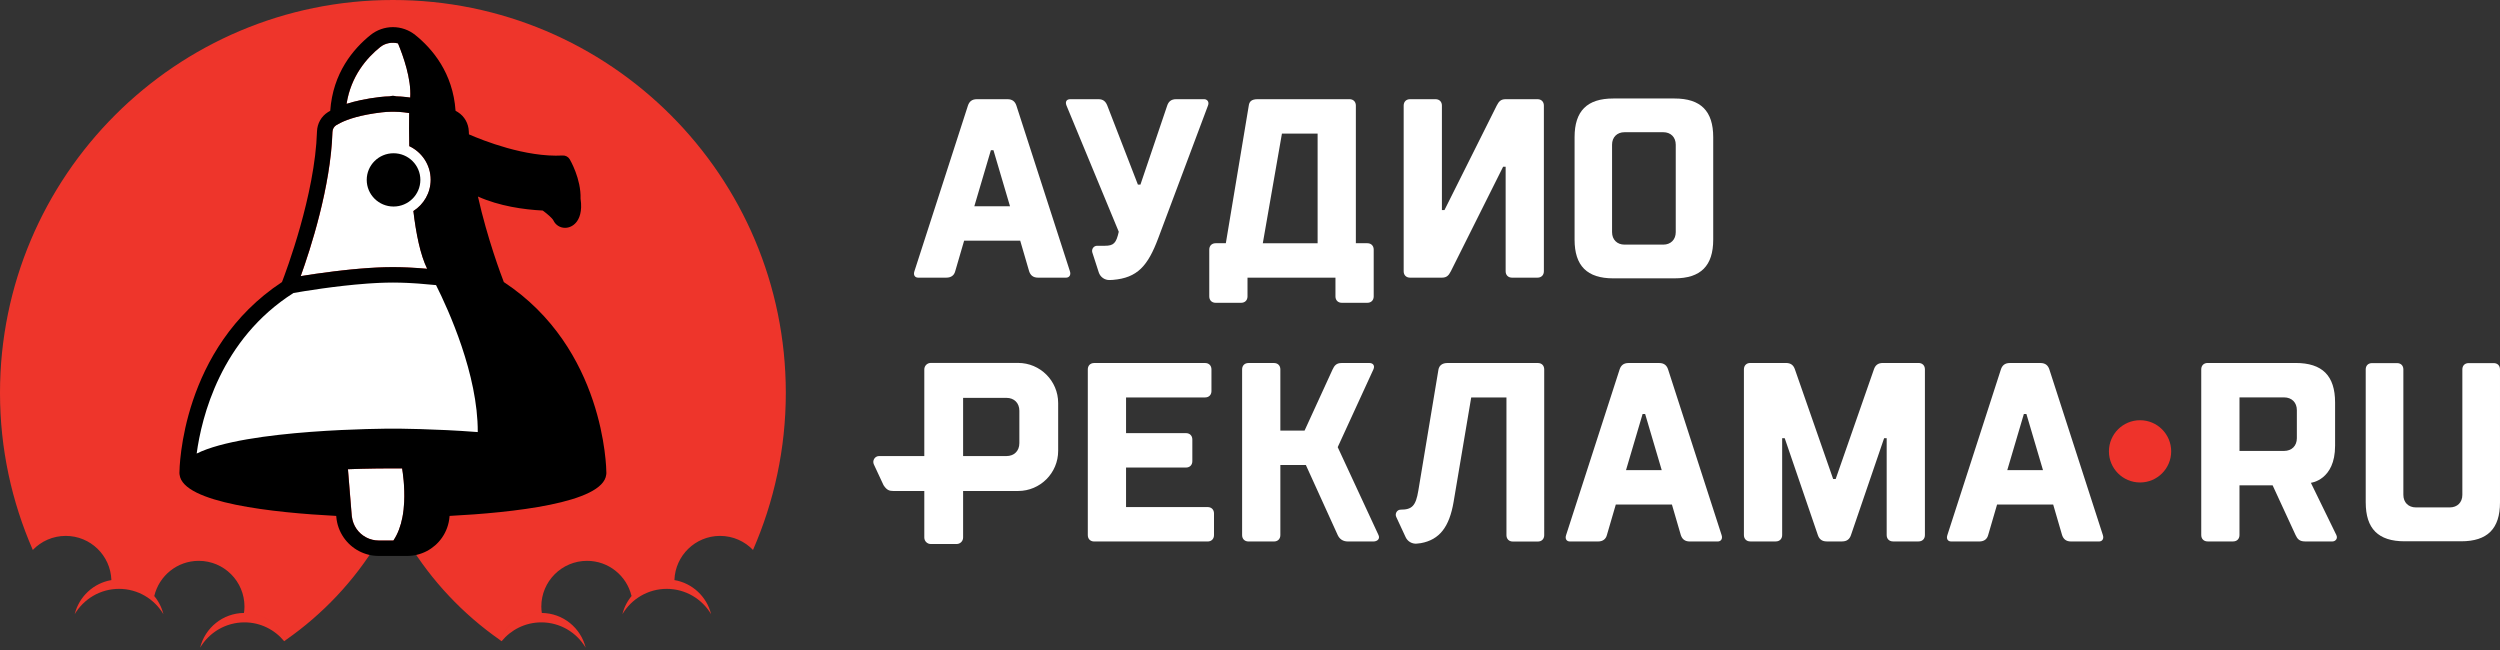 <?xml version="1.0" encoding="utf-8"?>
<!-- Generator: Adobe Illustrator 16.2.0, SVG Export Plug-In . SVG Version: 6.00 Build 0)  -->
<!DOCTYPE svg PUBLIC "-//W3C//DTD SVG 1.1//EN" "http://www.w3.org/Graphics/SVG/1.1/DTD/svg11.dtd">
<svg version="1.1" id="Layer_1" xmlns="http://www.w3.org/2000/svg" xmlns:xlink="http://www.w3.org/1999/xlink" x="0px" y="0px"
	 width="500px" height="130px" viewBox="0 0 500 130" enable-background="new 0 0 500 130" xml:space="preserve">
<rect x="0" y="0" width="500" height="130" fill="#333333" stroke="none"/>
<path fill="#EE352B" d="M78.581,0C35.182,0,0,35.183,0,78.58c0,11.173,2.355,21.787,6.56,31.409c1.664-1.73,3.998-2.81,6.587-2.81
	c4.947,0,8.967,3.93,9.131,8.837c-3.596,0.608-6.473,3.318-7.339,6.822c1.799-3.029,5.092-5.066,8.872-5.066
	c3.778,0,7.073,2.037,8.872,5.066c-0.358-1.45-1.064-2.763-2.02-3.848c0.063,0.071,0.133,0.137,0.194,0.209
	c0.956-4.031,4.569-7.032,8.893-7.032c5.051,0,9.146,4.095,9.146,9.147c0,0.434-0.04,0.859-0.1,1.276
	c-4.25,0.047-7.794,2.989-8.772,6.947c1.798-3.026,5.093-5.063,8.872-5.063c3.203,0,6.048,1.472,7.94,3.766
	c0.128-0.09,0.258-0.176,0.386-0.264c-1.236-2.738-3.775-4.751-6.828-5.256c3.048,0.503,5.586,2.51,6.827,5.24
	c7.362-5.15,13.617-11.774,18.297-19.473h6.126c4.681,7.699,10.935,14.323,18.297,19.473c1.239-2.729,3.778-4.734,6.824-5.24
	c-3.052,0.507-5.59,2.52-6.826,5.256c0.129,0.088,0.259,0.176,0.387,0.264c1.89-2.293,4.736-3.766,7.938-3.766
	c3.779,0,7.073,2.037,8.872,5.063c-0.977-3.958-4.523-6.9-8.772-6.947c-0.059-0.417-0.1-0.842-0.1-1.276
	c0-5.051,4.096-9.147,9.149-9.147c4.322,0,7.936,3,8.892,7.032c0.061-0.073,0.13-0.136,0.193-0.209
	c-0.956,1.087-1.662,2.398-2.019,3.848c1.799-3.029,5.093-5.066,8.872-5.066c3.777,0,7.072,2.037,8.871,5.066
	c-0.865-3.504-3.742-6.214-7.338-6.822c0.166-4.907,4.184-8.837,9.131-8.837c2.591,0,4.924,1.08,6.587,2.81
	c4.205-9.622,6.561-20.236,6.561-31.409C157.161,35.183,121.979,0,78.581,0"/>
<path fill="#EE332B" d="M80.554,94.62c-0.046-0.339-0.093-0.653-0.138-0.934c-3.633-0.028-7.281,0.017-10.837,0.161l0.063,0.773
	l0.125,1.543l0.335,4.112l0.125,1.542l0.107,1.313c0.006,0.067,0.022,0.133,0.03,0.198c0.104,0.874,0.417,1.717,0.926,2.451
	c1.016,1.457,2.676,2.329,4.442,2.329h2.941c0.91-1.347,1.471-2.946,1.796-4.609c0.1-0.509,0.178-1.023,0.237-1.538
	c0.06-0.519,0.098-1.035,0.123-1.545c0.074-1.517,0.011-2.982-0.105-4.25C80.677,95.606,80.617,95.087,80.554,94.62"/>
<path fill="#EE332B" d="M67.221,25.048c-0.445,0.282-0.721,0.785-0.739,1.349c-0.339,10.963-4.437,23.525-6.345,28.826
	c1.661-0.271,3.974-0.619,6.558-0.936c0.103-0.012,0.207-0.025,0.311-0.039c0.519-0.062,1.043-0.123,1.579-0.182
	c0.273-0.03,0.548-0.06,0.824-0.088c0.24-0.025,0.479-0.051,0.72-0.074c0.493-0.049,0.987-0.096,1.485-0.139
	c0.167-0.014,0.335-0.027,0.502-0.041c0.563-0.047,1.125-0.091,1.687-0.127c0.024-0.002,0.049-0.002,0.074-0.004
	c0.464-0.031,0.929-0.056,1.39-0.08c0.121-0.006,0.239-0.011,0.361-0.017c0.379-0.017,0.753-0.032,1.127-0.041
	c0.133-0.005,0.267-0.009,0.399-0.013c0.482-0.011,0.959-0.019,1.427-0.019c0.467,0,0.944,0.007,1.427,0.019
	c0.131,0.004,0.266,0.008,0.399,0.013c0.374,0.009,0.75,0.024,1.127,0.041c0.121,0.005,0.24,0.01,0.361,0.017
	c0.461,0.022,0.925,0.049,1.391,0.08c0.024,0.002,0.048,0.002,0.073,0.004c0.691,0.045,1.385,0.099,2.076,0.158
	c-1.364-2.77-2.225-7.012-2.761-11.549c2.074-1.318,3.457-3.629,3.457-6.264c0-2.968-1.754-5.526-4.276-6.713
	c-0.052-2.545-0.044-4.729-0.024-6.234c0.002-0.137,0.003-0.26,0.004-0.385c-0.344-0.05-0.673-0.1-1.042-0.144
	c-0.643-0.075-1.292-0.112-1.941-0.121c-0.181-0.002-0.362-0.002-0.544,0c-0.649,0.009-1.298,0.046-1.939,0.121
	c-4.249,0.499-6.792,1.357-8.305,2.116C67.744,24.743,67.454,24.901,67.221,25.048 M78.708,30.578c1.209,0,2.313,0.418,3.211,1.095
	c1.299,0.979,2.153,2.521,2.153,4.27c0,1.516-0.639,2.882-1.655,3.857c-0.964,0.929-2.269,1.506-3.709,1.506
	c-2.957,0-5.364-2.407-5.364-5.363C73.345,32.984,75.752,30.578,78.708,30.578"/>
<path fill="#EE332B" d="M58.674,58.6C44.086,67.86,40.298,83.467,39.316,90.712c9.885-4.913,37.832-4.983,39.265-4.983
	c0.73,0,8.349,0.019,16.954,0.687c0.054-11.478-5.866-24.469-8.34-29.391c0,0-0.001-0.001-0.001-0.002
	c-1.11-0.115-2.241-0.215-3.37-0.296c-0.109-0.009-0.218-0.017-0.327-0.024c-0.284-0.021-0.565-0.039-0.846-0.056
	c-0.309-0.019-0.615-0.036-0.919-0.051c-0.153-0.008-0.305-0.014-0.458-0.02c-0.392-0.018-0.783-0.032-1.167-0.041
	c-0.083-0.002-0.165-0.004-0.247-0.005c-0.431-0.01-0.858-0.017-1.277-0.017c-0.418,0-0.847,0.007-1.277,0.017
	c-0.082,0.001-0.163,0.003-0.245,0.005c-0.388,0.009-0.781,0.024-1.175,0.041c-0.147,0.006-0.294,0.013-0.442,0.02
	c-0.326,0.017-0.651,0.034-0.979,0.055c-0.254,0.015-0.509,0.032-0.764,0.049c-0.132,0.009-0.266,0.019-0.398,0.029
	C67.076,57.185,60.74,58.236,58.674,58.6"/>
<path fill="#EE332B" d="M78.25,19.198c0.108-0.023,0.22-0.036,0.33-0.036c0.11,0,0.22,0.012,0.329,0.036l0.324,0.072
	c0.642,0.018,1.283,0.055,1.917,0.13c0.306,0.035,0.6,0.075,0.89,0.114c0.253-3.703-1.419-8.372-2.446-10.838
	c-1.215-0.298-2.565-0.064-3.549,0.727c-2.699,2.166-5.878,5.824-6.743,11.371c1.686-0.542,3.875-1.042,6.705-1.374
	c0.633-0.075,1.274-0.112,1.916-0.13L78.25,19.198z"/>
<path fill="#FFFFFF" d="M95.206,81.236c6.857,0.64,12.56,1.651,16.767,2.86c-0.082-0.344-10.545-3.146-16.904-3.737L95.206,81.236z"
	/>
<path fill="#FFFFFF" d="M75.754,108.105c-1.765,0-3.426-0.87-4.442-2.327c-0.509-0.733-0.821-1.577-0.926-2.453
	c-0.008-0.065-0.024-0.131-0.03-0.196l-0.106-1.315l-0.125-1.542l-0.336-4.11l-0.126-1.543L69.6,93.846
	c3.555-0.143,7.203-0.189,10.835-0.161c0.045,0.283,0.092,0.595,0.138,0.936c0.062,0.467,0.122,0.984,0.173,1.543
	c0.115,1.269,0.178,2.733,0.104,4.25c-0.024,0.511-0.063,1.027-0.123,1.543c-0.059,0.516-0.137,1.029-0.238,1.538
	c-0.325,1.663-0.887,3.264-1.797,4.609h-2.939V108.105z"/>
<path fill="#FFFFFF" d="M60.156,55.222c1.907-5.3,6.006-17.862,6.345-28.825c0.017-0.564,0.294-1.067,0.738-1.35
	c0.232-0.146,0.523-0.305,0.843-0.466c1.513-0.759,4.055-1.616,8.304-2.116c0.642-0.076,1.29-0.112,1.939-0.121
	c0.182-0.003,0.363-0.003,0.543,0c0.649,0.008,1.298,0.044,1.94,0.121c0.369,0.043,0.698,0.094,1.042,0.144
	c-0.002,0.125-0.004,0.249-0.005,0.385c-0.02,1.505-0.027,3.689,0.024,6.236c2.521,1.186,4.276,3.744,4.276,6.711
	c0,2.634-1.383,4.947-3.458,6.265c0.536,4.537,1.396,8.78,2.761,11.549c-0.692-0.06-1.384-0.113-2.076-0.159
	c-0.024-0.001-0.048-0.001-0.073-0.004c-0.465-0.03-0.928-0.055-1.39-0.079c-0.12-0.007-0.241-0.011-0.36-0.018
	c-0.379-0.017-0.754-0.031-1.127-0.042c-0.132-0.004-0.266-0.009-0.399-0.012c-0.481-0.011-0.959-0.02-1.427-0.02
	c-0.466,0-0.945,0.007-1.427,0.02c-0.131,0.003-0.265,0.008-0.399,0.012c-0.373,0.01-0.748,0.024-1.127,0.042
	c-0.12,0.005-0.239,0.011-0.36,0.018c-0.461,0.022-0.924,0.048-1.39,0.079c-0.024,0.002-0.049,0.003-0.073,0.004
	c-0.562,0.038-1.125,0.081-1.687,0.127c-0.169,0.015-0.336,0.028-0.503,0.042c-0.498,0.043-0.993,0.09-1.485,0.139
	c-0.242,0.023-0.479,0.048-0.72,0.074c-0.276,0.028-0.551,0.059-0.824,0.089c-0.537,0.059-1.061,0.12-1.58,0.183
	c-0.104,0.012-0.208,0.024-0.31,0.038C64.13,54.604,61.817,54.951,60.156,55.222"/>
<path fill="#FFFFFF" d="M79.613,8.677c1.027,2.466,2.699,7.136,2.447,10.838c-0.291-0.04-0.585-0.079-0.89-0.115
	c-0.635-0.075-1.275-0.112-1.917-0.131l-0.326-0.071c-0.108-0.022-0.219-0.036-0.329-0.036c-0.11,0-0.222,0.013-0.33,0.036
	l-0.325,0.071c-0.642,0.019-1.282,0.056-1.917,0.131c-2.83,0.333-5.02,0.831-6.704,1.374c0.865-5.547,4.044-9.205,6.743-11.37
	C77.049,8.612,78.399,8.378,79.613,8.677"/>
<path d="M121.276,94.612c-0.005-1.023-0.36-24.928-20.512-38.201c-0.512-1.321-3.275-8.631-5.178-17.104
	c4.293,1.921,9.167,2.609,12.959,2.8c0.917,0.66,1.936,1.556,2.141,1.99c0.429,0.906,1.322,1.47,2.331,1.47
	c0.816,0,1.613-0.385,2.186-1.052c0.632-0.739,1.3-2.167,0.908-4.785c0.125-3.943-2.071-7.711-2.166-7.872
	c-0.295-0.496-0.843-0.791-1.414-0.757c-7.425,0.404-16-3.028-18.742-4.227c-0.009-0.191-0.021-0.383-0.026-0.574
	c-0.05-1.588-0.862-3.031-2.172-3.861c-0.146-0.093-0.31-0.188-0.48-0.286C90.59,14.6,86.484,9.754,83.047,6.994
	c-1.261-1.012-2.847-1.569-4.467-1.569c-1.621,0-3.207,0.559-4.467,1.569c-3.437,2.76-7.542,7.605-8.063,15.161
	c-0.171,0.097-0.334,0.192-0.479,0.284c-1.313,0.831-2.124,2.275-2.172,3.862c-0.393,12.653-6.236,28.132-7.002,30.11
	C36.249,69.685,35.89,93.587,35.884,94.61c0,0.002,0,0.002,0,0.004c0,0,0,0.002,0,0.004c0,0.081,0.017,0.157,0.023,0.235
	c0.003,0.022,0.002,0.043,0.007,0.064c0.624,5.705,18.883,7.623,31.331,8.266l0.016,0.194c0.122,1.489,0.64,2.928,1.501,4.162
	c1.592,2.286,4.199,3.65,6.973,3.65h5.691c2.774,0,5.381-1.364,6.974-3.65c0.861-1.236,1.379-2.675,1.5-4.162l0.017-0.194
	c12.448-0.644,30.708-2.561,31.331-8.266c0.004-0.021,0.003-0.042,0.006-0.064c0.007-0.078,0.023-0.155,0.023-0.235
	c0-0.002,0-0.004,0-0.004C121.274,94.612,121.276,94.614,121.276,94.612 M76.046,9.403c0.984-0.792,2.335-1.024,3.55-0.725
	c1.027,2.464,2.699,7.135,2.447,10.836c-0.29-0.039-0.584-0.079-0.89-0.114c-0.635-0.075-1.276-0.112-1.918-0.131l-0.324-0.071
	c-0.109-0.022-0.219-0.037-0.33-0.037s-0.221,0.013-0.33,0.037l-0.324,0.071c-0.642,0.019-1.282,0.056-1.917,0.131
	c-2.83,0.333-5.019,0.83-6.705,1.373C70.169,15.227,73.348,11.568,76.046,9.403 M66.482,26.396c0.018-0.563,0.293-1.065,0.739-1.348
	c0.233-0.147,0.523-0.305,0.843-0.466c1.515-0.759,4.056-1.617,8.305-2.117c0.641-0.076,1.29-0.111,1.939-0.121
	c0.18-0.002,0.362-0.002,0.544,0c0.649,0.009,1.298,0.045,1.941,0.121c0.368,0.044,0.698,0.094,1.041,0.144
	c-0.001,0.124-0.003,0.249-0.005,0.385c-0.02,1.504-0.026,3.689,0.025,6.234c2.521,1.188,4.276,3.746,4.276,6.713
	c0,2.634-1.384,4.946-3.458,6.264c0.536,4.538,1.396,8.781,2.761,11.55c-0.692-0.059-1.385-0.113-2.077-0.159
	c-0.024,0-0.048-0.002-0.072-0.004c-0.465-0.03-0.93-0.055-1.391-0.079c-0.12-0.006-0.24-0.011-0.36-0.017
	c-0.379-0.018-0.755-0.032-1.128-0.042c-0.133-0.004-0.266-0.009-0.398-0.012c-0.482-0.011-0.959-0.019-1.427-0.019
	s-0.946,0.007-1.428,0.019c-0.132,0.003-0.266,0.008-0.399,0.012c-0.374,0.01-0.749,0.024-1.127,0.042
	c-0.121,0.004-0.24,0.01-0.361,0.017c-0.462,0.022-0.925,0.048-1.391,0.079c-0.025,0.002-0.048,0.003-0.073,0.004
	c-0.562,0.038-1.124,0.081-1.687,0.127c-0.168,0.015-0.335,0.028-0.503,0.042c-0.498,0.044-0.993,0.089-1.484,0.138
	c-0.241,0.023-0.479,0.048-0.719,0.075c-0.277,0.028-0.551,0.059-0.823,0.089c-0.538,0.059-1.062,0.12-1.58,0.182
	c-0.103,0.012-0.208,0.024-0.311,0.037c-2.583,0.318-4.896,0.665-6.558,0.936C62.045,49.921,66.143,37.36,66.482,26.396
	 M80.833,100.413c-0.025,0.513-0.063,1.027-0.123,1.545c-0.059,0.514-0.137,1.029-0.236,1.536c-0.326,1.663-0.888,3.264-1.798,4.609
	h-2.941c-1.765,0-3.426-0.87-4.441-2.327c-0.509-0.733-0.822-1.577-0.926-2.451c-0.007-0.065-0.023-0.131-0.028-0.198l-0.107-1.313
	l-0.126-1.543l-0.335-4.11l-0.126-1.543l-0.063-0.772c3.555-0.144,7.204-0.189,10.836-0.161c0.045,0.281,0.091,0.593,0.138,0.934
	c0.063,0.468,0.123,0.986,0.172,1.543C80.841,97.43,80.905,98.896,80.833,100.413"/>
<path fill="#FFFFFF" d="M58.693,58.6L58.693,58.6c2.064-0.364,8.4-1.415,14.625-1.871c0.132-0.011,0.265-0.021,0.398-0.029
	c0.256-0.019,0.509-0.036,0.764-0.049c0.328-0.021,0.654-0.039,0.979-0.055c0.148-0.008,0.295-0.014,0.442-0.021
	c0.396-0.018,0.787-0.032,1.175-0.041c0.083-0.002,0.163-0.003,0.246-0.005c0.431-0.01,0.858-0.017,1.277-0.017
	s0.845,0.007,1.275,0.017c0.083,0.002,0.165,0.003,0.249,0.005c0.385,0.01,0.775,0.024,1.167,0.041
	c0.152,0.007,0.304,0.013,0.457,0.021c0.306,0.016,0.612,0.032,0.919,0.051c0.283,0.017,0.564,0.035,0.847,0.055
	c0.109,0.007,0.218,0.015,0.326,0.024c1.129,0.081,2.261,0.181,3.372,0.295c0,0.001,0,0.002,0.001,0.003
	c2.474,4.92,8.393,17.914,8.34,29.39c-8.604-0.666-16.223-0.687-16.954-0.687c-1.434,0-29.379,0.069-39.264,4.983
	C40.317,83.465,44.105,67.857,58.693,58.6"/>
<path d="M84.073,35.979c0,2.941-2.401,5.327-5.363,5.327s-5.365-2.385-5.365-5.327c0-2.942,2.402-5.328,5.365-5.328
	S84.073,33.037,84.073,35.979"/>
<path fill="#FFFFFF" d="M401.458,94.02l3.313-11.218h0.511l3.314,11.218H401.458z M410.635,100.901l1.782,6.119
	c0.257,0.765,0.768,1.276,1.785,1.276h5.609c0.612,0,1.018-0.511,0.764-1.276l-10.707-33.142c-0.255-0.765-0.766-1.275-1.785-1.275
	h-6.119c-1.018,0-1.529,0.51-1.782,1.275l-10.709,33.142c-0.255,0.765,0.103,1.276,0.767,1.276h5.606c1.02,0,1.58-0.511,1.784-1.276
	l1.785-6.119H410.635z"/>
<path fill="#FFFFFF" d="M325.205,94.02l3.314-11.218h0.511l3.313,11.218H325.205z M334.383,100.901l1.782,6.119
	c0.257,0.765,0.766,1.276,1.787,1.276h5.605c0.612,0,1.021-0.511,0.766-1.276l-10.707-33.142c-0.255-0.765-0.766-1.275-1.785-1.275
	h-6.118c-1.02,0-1.53,0.51-1.785,1.275l-10.707,33.142c-0.257,0.765,0.101,1.276,0.765,1.276h5.608c1.02,0,1.581-0.511,1.784-1.276
	l1.785-6.119H334.383z"/>
<path fill="#FFFFFF" d="M368.412,108.287c1.02,0,1.53-0.511,1.784-1.274l6.628-19.376h0.511v19.376c0,0.763,0.511,1.274,1.275,1.274
	h5.098c0.766,0,1.275-0.511,1.275-1.274V73.869c0-0.765-0.51-1.274-1.275-1.274h-7.138c-1.02,0-1.528,0.509-1.785,1.274
	l-7.646,21.925h-0.511l-7.647-21.925c-0.255-0.765-0.766-1.274-1.784-1.274h-7.139c-0.765,0-1.274,0.509-1.274,1.274v33.144
	c0,0.763,0.51,1.274,1.274,1.274h5.1c0.765,0,1.275-0.511,1.275-1.274V87.637h0.509l6.628,19.376
	c0.256,0.763,0.765,1.274,1.784,1.274H368.412z"/>
<path fill="#FFFFFF" d="M256.071,73.878c0-0.765-0.51-1.274-1.275-1.274h-5.099c-0.764,0-1.274,0.509-1.274,1.274v33.142
	c0,0.765,0.51,1.276,1.274,1.276h5.099c0.765,0,1.275-0.511,1.275-1.276V92.998h5.099l6.373,14.022
	c0.357,0.765,1.02,1.276,2.039,1.276h5.099c0.765,0,1.377-0.511,1.02-1.276l-8.16-17.589l7.14-15.552
	c0.355-0.765-0.102-1.274-0.766-1.274h-5.607c-1.021,0-1.428,0.509-1.786,1.274l-5.607,12.238h-4.845L256.071,73.878L256.071,73.878
	z"/>
<path fill="#FFFFFF" d="M307.584,72.604h-18.126c-1.006,0-1.61,0.509-1.762,1.274l-4.027,24.227
	c-0.503,3.06-1.258,3.825-3.524,3.825h-0.019c-0.726,0.009-1.185,0.792-0.881,1.452l1.88,4.05c0.395,0.853,1.278,1.373,2.215,1.294
	c0.318-0.024,0.618-0.058,0.825-0.095c3.771-0.683,5.701-3.272,6.552-8.231l3.524-20.91h7.049v27.541
	c0,0.765,0.503,1.276,1.259,1.276h5.035c0.754,0,1.258-0.511,1.258-1.276V73.88C308.843,73.113,308.34,72.604,307.584,72.604"/>
<path fill="#FFFFFF" d="M225.211,93.509h11.981c0.765,0,1.275-0.509,1.275-1.274v-4.334c0-0.765-0.51-1.274-1.275-1.274h-11.981
	v-7.139h15.806c0.764,0,1.274-0.51,1.274-1.275V73.88c0-0.765-0.509-1.276-1.274-1.276h-22.181c-0.764,0-1.274,0.511-1.274,1.276
	v33.142c0,0.765,0.51,1.276,1.274,1.276h22.69c0.764,0,1.275-0.511,1.275-1.276v-4.332c0-0.765-0.511-1.276-1.275-1.276H225.21
	L225.211,93.509L225.211,93.509z"/>
<path fill="#FFFFFF" d="M456.821,79.479c1.53,0,2.55,1.018,2.55,2.548v5.61c0,1.528-1.02,2.548-2.55,2.548h-8.923V79.477h8.923
	V79.479z M467.017,89.165v-8.667c0-5.354-2.55-7.903-7.903-7.903h-17.589c-0.766,0-1.276,0.509-1.276,1.274v33.144
	c0,0.763,0.511,1.274,1.276,1.274h5.097c0.766,0,1.274-0.511,1.274-1.274v-9.944h6.629l4.589,9.944
	c0.357,0.763,0.766,1.274,1.888,1.274h5.505c0.511,0,1.123-0.511,0.766-1.274l-5.098-10.453
	C462.174,96.56,467.017,96.049,467.017,89.165"/>
<path fill="#EE332B" d="M428.011,84.045c3.438,0,6.226,2.787,6.226,6.224c0,3.438-2.787,6.225-6.226,6.225s-6.226-2.787-6.226-6.225
	C421.786,86.833,424.573,84.045,428.011,84.045"/>
<path fill="#FFFFFF" d="M473.145,100.48c0,5.27,2.511,7.78,7.78,7.78h11.295c5.271,0,7.779-2.51,7.779-7.78V73.876
	c0-0.753-0.501-1.255-1.253-1.255h-5.021c-0.754,0-1.255,0.501-1.255,1.255v25.098c0,1.506-1.005,2.509-2.511,2.509h-6.775
	c-1.506,0-2.511-1.003-2.511-2.509V73.876c0-0.753-0.501-1.255-1.255-1.255h-5.019c-0.752,0-1.256,0.501-1.256,1.255V100.48
	L473.145,100.48z"/>
<path fill="#FFFFFF" d="M335.15,46.427c0,1.5-1.001,2.498-2.497,2.498h-7.744c-1.498,0-2.497-0.999-2.497-2.498V28.94
	c0-1.499,0.999-2.498,2.497-2.498h7.744c1.496,0,2.497,0.999,2.497,2.498V46.427z M342.644,27.442c0-5.246-2.497-7.743-7.744-7.743
	h-12.242c-5.245,0-7.742,2.497-7.742,7.743v20.484c0,5.245,2.497,7.743,7.742,7.743H334.9c5.247,0,7.744-2.498,7.744-7.743V27.442z"
	/>
<path fill="#FFFFFF" d="M263.523,26.722v21.925h-10.961l3.824-21.925H263.523z M243.129,48.646c-0.765,0-1.276,0.511-1.276,1.275
	v9.364c0,0.764,0.511,1.274,1.276,1.274h5.098c0.765,0,1.275-0.51,1.275-1.274v-3.755h17.59v3.755c0,0.764,0.51,1.274,1.274,1.274
	h5.1c0.765,0,1.275-0.51,1.275-1.274V49.92c0-0.764-0.51-1.275-1.275-1.275h-2.294V21.112c0-0.764-0.511-1.275-1.276-1.275H251.54
	c-1.273,0-1.682,0.51-1.784,1.275l-4.588,27.534H243.129z"/>
<path fill="#FFFFFF" d="M194.865,41.252l3.314-11.217h0.509l3.313,11.217H194.865z M204.043,48.136l1.784,6.12
	c0.255,0.764,0.765,1.275,1.784,1.275h5.608c0.612,0,1.021-0.511,0.766-1.275l-10.708-33.143c-0.256-0.764-0.765-1.275-1.784-1.275
	h-6.119c-1.019,0-1.53,0.51-1.785,1.275l-10.708,33.143c-0.255,0.764,0.101,1.275,0.765,1.275h5.609
	c1.021,0,1.581-0.511,1.785-1.275l1.784-6.12H204.043z"/>
<path fill="#FFFFFF" d="M301.129,33.349v20.906c0,0.764,0.511,1.275,1.275,1.275h5.098c0.765,0,1.274-0.511,1.274-1.275V21.113
	c0-0.764-0.51-1.275-1.274-1.275h-6.373c-1.02,0-1.377,0.51-1.784,1.275l-10.454,20.906h-0.509V21.113
	c0-0.764-0.509-1.275-1.276-1.275h-5.098c-0.764,0-1.274,0.51-1.274,1.275v33.143c0,0.764,0.51,1.275,1.274,1.275h6.374
	c1.02,0,1.377-0.511,1.785-1.275l10.453-20.906H301.129z"/>
<path fill="#FFFFFF" d="M240.836,19.837h-5.609c-1.019,0-1.529,0.511-1.784,1.276l-5.354,15.806h-0.51l-6.119-15.806
	c-0.307-0.765-0.765-1.276-1.785-1.276h-5.609c-0.765,0-1.071,0.511-0.765,1.276l10.453,25.239c-0.509,2.294-1.02,2.804-2.804,2.804
	h-1.53h-0.017c-0.679,0.006-1.144,0.696-0.936,1.342l1.286,3.978c0.302,0.936,1.188,1.56,2.171,1.531
	c0.271-0.01,0.51-0.02,0.65-0.03c4.924-0.402,7.003-2.808,9.081-8.352l9.943-26.513C241.907,20.348,241.398,19.837,240.836,19.837"
	/>
<path fill="#FFFFFF" d="M201.286,79.571c1.552,0,2.587,1.035,2.587,2.587v6.469c0,1.553-1.035,2.587-2.587,2.587h-8.664V79.571
	H201.286L201.286,79.571z M203.614,98.198c4.43,0,8.019-3.591,8.019-8.021v-9.572c0-4.428-3.59-8.02-8.019-8.02h-17.459
	c-0.715,0-1.294,0.58-1.294,1.294v17.333h-9.031c-0.012,0-0.022,0.002-0.034,0.002c-0.842,0.013-1.377,0.911-1.022,1.674
	l1.898,4.072c0.022,0.049,0.049,0.097,0.08,0.142c0.625,0.943,1.157,1.096,1.915,1.096h6.195v9.312c0,0.714,0.579,1.294,1.294,1.294
	h5.173c0.715,0,1.294-0.58,1.294-1.294v-9.314H203.614L203.614,98.198z"/>
</svg>
